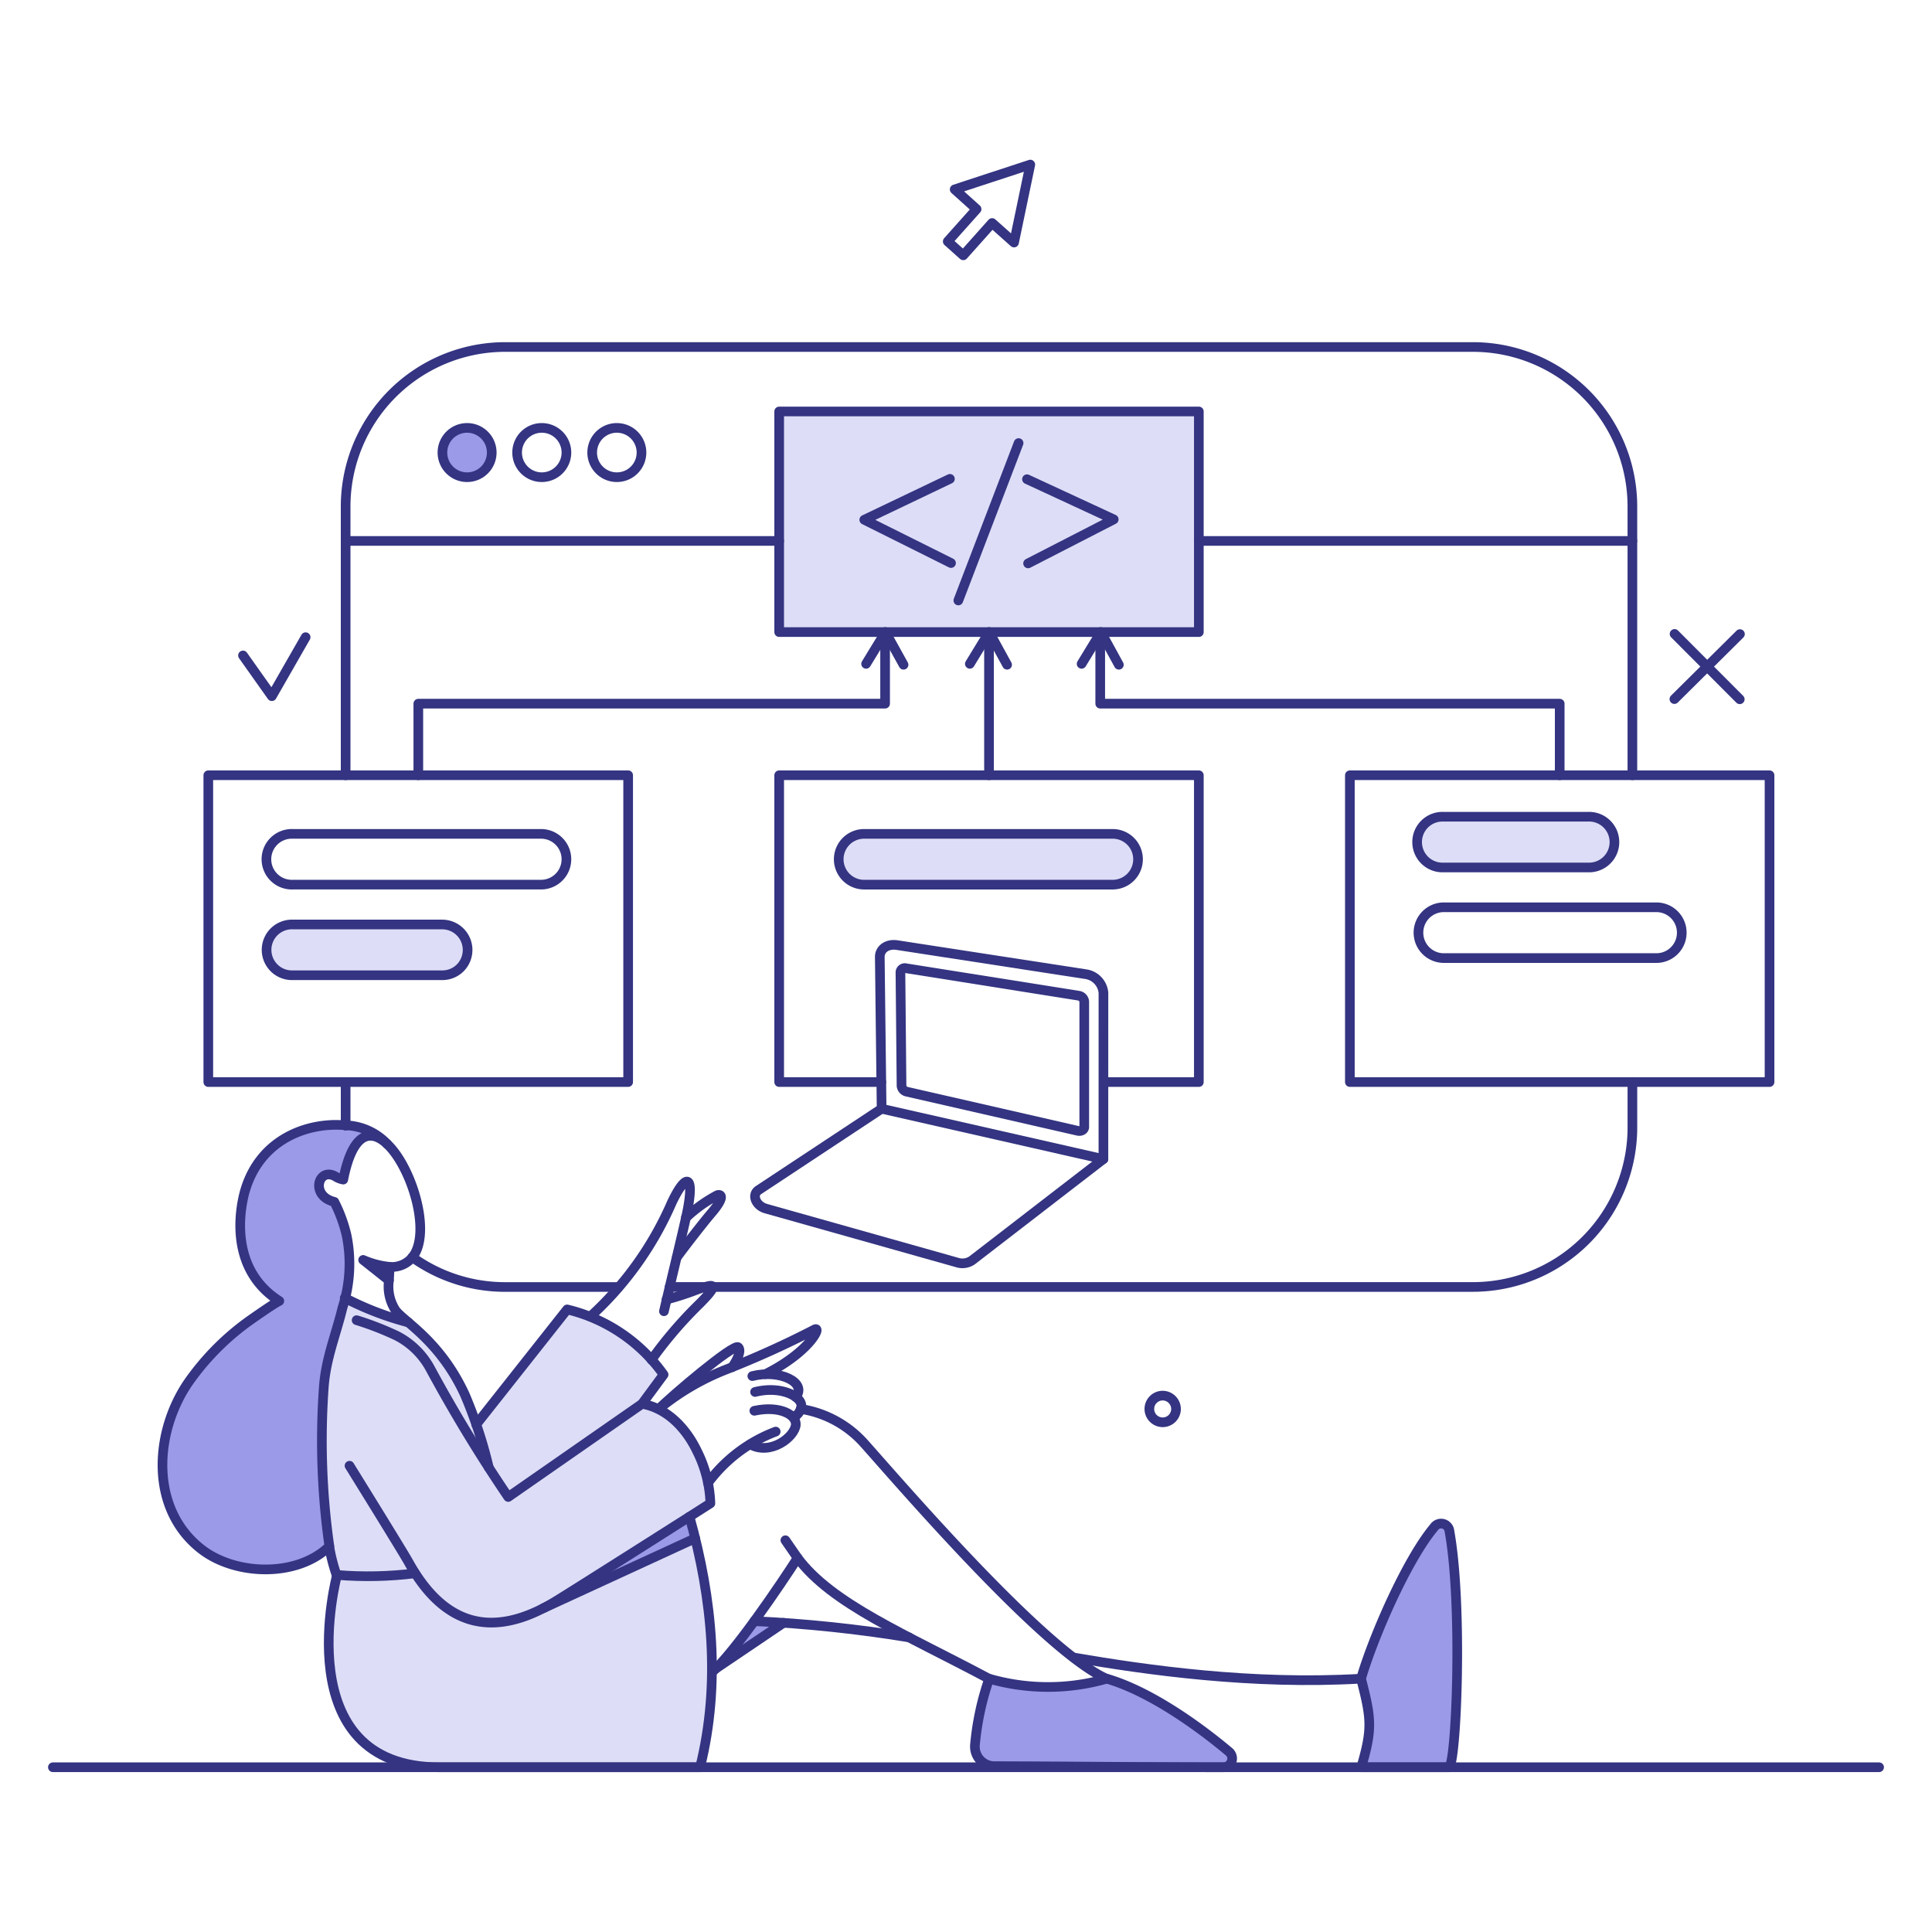 <svg xmlns="http://www.w3.org/2000/svg" fill="none" viewBox="-0.5 -0.5 200 200" stroke-width="0.75" height="200" width="200"><g id="Development-Modular-coding-of-application-01"><g id="color 2"><path id="Vector" fill="#ddddf7" d="m71.521 158.738 -15.729 7.241c0.416 -0.208 17.279 -10.832 17.279 -10.832 0 -3.915 -2.671 -9.538 -7.07 -10.303l2.212 -3.025a17.083 17.083 0 0 0 -9.963 -6.75l-9.415 11.911a21.358 21.358 0 0 0 -7.052 -10.588 31.488 31.488 0 0 1 -6.579 -2.532c-0.895 3.564 -1.965 6.237 -2.189 9.074 -0.398 4.937 -0.311 15.522 1.361 19.701 -0.378 1.531 -4.651 19.794 10.625 19.812h26.973c1.932 -7.777 1.379 -15.944 -0.454 -23.71Z" stroke-width="1"></path><path id="Vector_2" fill="#ddddf7" d="M123.604 64.933H80.16V42.094h43.444v22.838Z" stroke-width="1"></path><path id="Vector_3" fill="#ddddf7" d="M114.681 85.822H88.953a2.628 2.628 0 0 0 0 5.256h25.73a2.627 2.627 0 0 0 0 -5.256h-0.002Z" stroke-width="1"></path><path id="Vector_4" fill="#ddddf7" d="M45.28 100.457h-15.502a2.626 2.626 0 0 1 -2.628 -2.628 2.627 2.627 0 0 1 2.628 -2.628h15.502a2.628 2.628 0 0 1 0 5.256Z" stroke-width="1"></path><path id="Vector_5" fill="#ddddf7" d="M163.947 84.046h-15.067a2.625 2.625 0 0 0 -2.474 1.61 2.627 2.627 0 0 0 2.474 3.645h15.067a2.625 2.625 0 0 0 2.474 -1.61 2.627 2.627 0 0 0 -2.474 -3.645Z" stroke-width="1"></path></g><g id="color 1"><path id="Vector_6" fill="#9a9ae8" d="m37.095 129.927 2.666 2.117c0 -0.454 0.038 -0.907 0.057 -1.398a9.005 9.005 0 0 1 -2.722 -0.719Z" stroke-width="1"></path><path id="Vector_7" fill="#9a9ae8" d="M24.863 122.783c-0.34 1.171 -1.99 7.883 3.554 11.399 -0.529 0.227 -3.157 2.081 -3.383 2.251a27.012 27.012 0 0 0 -6.129 6.312c-3.46 5.199 -3.876 12.988 1.437 17.129 3.516 2.721 9.906 2.949 13.252 -0.298a77.14 77.14 0 0 1 -0.567 -16.616c0.227 -2.912 1.286 -5.407 1.928 -8.092 1.456 -6.017 0.493 -7.588 -0.851 -10.945 -2.552 -0.623 -1.645 -3.648 0.113 -2.628 0.247 0.161 0.523 0.271 0.813 0.322 0.964 -4.915 2.836 -5.273 4.537 -3.687 -2.432 -3.193 -12.355 -3.175 -14.705 4.855Z" stroke-width="1"></path><path id="Vector_8" fill="#9a9ae8" d="M70.859 156.508c-13.196 8.399 -14.256 9.048 -15.105 9.471l15.729 -7.241 -0.624 -2.231Z" stroke-width="1"></path><path id="Vector_9" fill="#9a9ae8" d="M126.723 180.838c-3.346 -2.836 -8.259 -6.276 -12.647 -7.562a22.019 22.019 0 0 1 -12.175 0 27.953 27.953 0 0 0 -1.475 6.865 2.024 2.024 0 0 0 1.208 2.022c0.257 0.111 0.534 0.168 0.815 0.167 7.619 0.019 14.235 0.1 23.688 0.114a0.909 0.909 0 0 0 0.586 -1.607Z" stroke-width="1"></path><path id="Vector_10" fill="#9a9ae8" d="M149.542 158.02a0.866 0.866 0 0 0 -0.648 -0.775 0.868 0.868 0 0 0 -0.944 0.359c-2.836 3.347 -6.276 11.287 -7.562 15.672 1.095 4.198 1.172 5.237 0.019 9.17h9.054c0.784 0.075 1.481 -16.617 0.081 -24.426Z" stroke-width="1"></path><path id="Vector_11" fill="#9a9ae8" d="M50.404 46.348a2.551 2.551 0 1 1 -5.103 0 2.551 2.551 0 0 1 5.103 0Z" stroke-width="1"></path><path id="Vector_12" fill="#9a9ae8" d="m80.614 167.492 -6.976 4.707A46.943 46.943 0 0 0 77.61 167.303c-0.021 0.018 1.132 0.056 3.004 0.189Z" stroke-width="1"></path></g><g id="outlines"><path id="Vector_13" stroke="#343482" stroke-linecap="round" stroke-linejoin="round" d="M42.18 129.644a16.444 16.444 0 0 0 9.623 3.085h11.741" stroke-width="1"></path><path id="Vector_14" stroke="#343482" stroke-linecap="round" stroke-linejoin="round" d="M72.579 132.725h-3.762" stroke-width="1"></path><path id="Vector_15" stroke="#343482" stroke-linecap="round" stroke-linejoin="round" d="M73.279 132.726h78.683a16.517 16.517 0 0 0 16.523 -16.523v-4.689" stroke-width="1"></path><path id="Vector_16" stroke="#343482" stroke-linecap="round" stroke-linejoin="round" d="M168.484 79.753V51.944A16.513 16.513 0 0 0 151.961 35.422H51.803a16.517 16.517 0 0 0 -16.523 16.522v27.81" stroke-width="1"></path><path id="Vector_17" stroke="#343482" stroke-linecap="round" stroke-linejoin="round" d="M35.28 116.032v-4.518" stroke-width="1"></path><path id="Vector_18" stroke="#343482" stroke-linecap="round" stroke-linejoin="round" d="M34.372 162.634a17.782 17.782 0 0 1 -0.796 -3.101" stroke-width="1"></path><path id="Vector_19" stroke="#343482" stroke-linecap="round" stroke-linejoin="round" d="M36.417 136.166c1.417 0.437 2.8 0.974 4.14 1.607a8.197 8.197 0 0 1 3.482 3.403 155.134 155.134 0 0 0 8.072 13.29l13.857 -9.642c2.628 0.455 4.583 2.577 5.69 4.897a12.93 12.93 0 0 1 1.38 5.406c-1.032 0.666 -14.092 8.963 -16.013 10.134 -6.49 3.958 -11.548 2.597 -15.237 -4.065 -0.586 -1.059 -6.106 -9.963 -6.106 -9.963" stroke-width="1"></path><path id="Vector_20" stroke="#343482" stroke-linecap="round" stroke-linejoin="round" d="m39.76 132.044 -2.666 -2.117a9.09 9.09 0 0 0 2.741 0.718" stroke-width="1"></path><path id="Vector_21" stroke="#343482" stroke-linecap="round" stroke-linejoin="round" d="M50.101 151.423a46.397 46.397 0 0 0 -2.495 -7.581c-2.537 -5.481 -6.211 -7.478 -7.146 -8.677a4.509 4.509 0 0 1 -0.697 -3.12l0.076 -1.399a2.756 2.756 0 0 0 2.363 -1.002c2.016 -2.561 -0.095 -9.339 -2.628 -11.721" stroke-width="1"></path><path id="Vector_22" stroke="#343482" stroke-linecap="round" stroke-linejoin="round" d="M39.571 117.922c-1.701 -1.592 -3.573 -1.228 -4.537 3.687a2.185 2.185 0 0 1 -0.813 -0.322c-1.759 -1.019 -2.666 2.004 -0.113 2.628A15.333 15.333 0 0 1 35.374 127.36a14.694 14.694 0 0 1 -0.416 7.504c-0.646 2.687 -1.692 5.181 -1.928 8.092a77.588 77.588 0 0 0 0.567 16.616c-3.346 3.252 -9.74 3.031 -13.252 0.298 -5.32 -4.13 -4.903 -11.932 -1.44 -17.127a26.527 26.527 0 0 1 6.125 -6.313c0.226 -0.172 2.855 -2.024 3.383 -2.251 -5.539 -3.516 -3.895 -10.228 -3.554 -11.399 1.582 -5.428 6.578 -7.151 10.417 -6.788a6.187 6.187 0 0 1 4.295 1.928v0Z" stroke-width="1"></path><path id="Vector_23" stroke="#343482" stroke-linecap="round" stroke-linejoin="round" d="M73.197 172.618c2.398 -2.127 7.137 -9.134 8.872 -11.841 3.526 4.748 11.134 7.884 19.794 12.495" stroke-width="1"></path><path id="Vector_24" stroke="#343482" stroke-linecap="round" stroke-linejoin="round" d="M114.076 173.295c-6.544 -2.897 -21.429 -20.248 -25.125 -24.386a11.054 11.054 0 0 0 -6.56 -3.555" stroke-width="1"></path><path id="Vector_25" stroke="#343482" stroke-linecap="round" stroke-linejoin="round" d="m71.466 158.746 -15.712 7.233" stroke-width="1"></path><path id="Vector_26" stroke="#343482" stroke-linecap="round" stroke-linejoin="round" d="M70.878 156.508c2.388 8.536 3.236 17.339 1.095 25.939H44.997c-15.956 0 -10.606 -19.908 -10.606 -19.908 2.689 0.223 5.395 0.165 8.072 -0.17" stroke-width="1"></path><path id="Vector_27" stroke="#343482" stroke-linecap="round" stroke-linejoin="round" d="M114.076 173.276c4.386 1.286 9.285 4.745 12.647 7.562a0.912 0.912 0 0 1 0.274 1.011 0.905 0.905 0 0 1 -0.86 0.597c-9.453 -0.01 -16.069 -0.1 -23.688 -0.114a2.013 2.013 0 0 1 -1.918 -1.364 2.019 2.019 0 0 1 -0.104 -0.825 28.649 28.649 0 0 1 1.475 -6.865 22.019 22.019 0 0 0 12.175 -0.001v0Z" stroke-width="1"></path><path id="Vector_28" stroke="#343482" stroke-linecap="round" stroke-linejoin="round" d="M140.394 173.276c1.286 -4.386 4.745 -12.31 7.562 -15.672a0.866 0.866 0 0 1 0.415 -0.328 0.866 0.866 0 0 1 0.976 0.255 0.871 0.871 0 0 1 0.201 0.49c1.409 7.807 0.697 24.502 -0.076 24.426h-9.054c1.145 -3.932 1.071 -4.973 -0.024 -9.17Z" stroke-width="1"></path><path id="Vector_29" stroke="#343482" stroke-linecap="round" stroke-linejoin="round" d="M140.394 173.276c-11.248 0.662 -22.176 -0.889 -29.738 -2.189" stroke-width="1"></path><path id="Vector_30" stroke="#343482" stroke-linecap="round" stroke-linejoin="round" d="M77.665 143.595c2.703 -0.68 4.942 0.491 4.783 1.531a1.451 1.451 0 0 1 -0.697 1.021" stroke-width="1"></path><path id="Vector_31" stroke="#343482" stroke-linecap="round" stroke-linejoin="round" d="M77.381 141.951c2.836 -0.718 5.709 0.662 4.499 2.174" stroke-width="1"></path><path id="Vector_32" stroke="#343482" stroke-linecap="round" stroke-linejoin="round" d="M72.787 153.01a15.577 15.577 0 0 1 7.012 -5.312" stroke-width="1"></path><path id="Vector_33" stroke="#343482" stroke-linecap="round" stroke-linejoin="round" d="M77.589 145.543c2.628 -0.567 4.386 0.416 4.291 1.456 -0.113 1.248 -2.587 3.196 -4.726 2.023" stroke-width="1"></path><path id="Vector_34" stroke="#343482" stroke-linecap="round" stroke-linejoin="round" d="M67.702 145.354c1.21 -1.248 7.775 -6.829 8.224 -6.39 0.497 0.487 -0.624 2.062 -0.624 2.062" stroke-width="1"></path><path id="Vector_35" stroke="#343482" stroke-linecap="round" stroke-linejoin="round" d="M67.702 145.354a25.903 25.903 0 0 1 6.957 -4.079 95.815 95.815 0 0 0 9.112 -4.12c0.895 -0.527 -0.34 2.25 -5.029 4.593" stroke-width="1"></path><path id="Vector_36" stroke="#343482" stroke-linecap="round" stroke-linejoin="round" d="M123.604 55.498h44.88" stroke-width="1"></path><path id="Vector_37" stroke="#343482" stroke-linecap="round" stroke-linejoin="round" d="M35.28 55.498h44.88" stroke-width="1"></path><path id="Vector_38" stroke="#343482" stroke-linecap="round" stroke-linejoin="round" d="M50.404 46.348a2.551 2.551 0 1 1 -5.103 0 2.551 2.551 0 0 1 5.103 0Z" stroke-width="1"></path><path id="Vector_39" stroke="#343482" stroke-linecap="round" stroke-linejoin="round" d="M58.136 46.348a2.551 2.551 0 1 1 -5.103 0 2.551 2.551 0 0 1 5.103 0Z" stroke-width="1"></path><path id="Vector_40" stroke="#343482" stroke-linecap="round" stroke-linejoin="round" d="M65.906 46.348a2.551 2.551 0 1 1 -5.103 0 2.551 2.551 0 0 1 5.103 0Z" stroke-width="1"></path><path id="Vector_41" stroke="#343482" stroke-linecap="round" stroke-linejoin="round" d="m48.797 146.962 9.415 -11.91a17.122 17.122 0 0 1 9.982 6.749l-2.231 3.025" stroke-width="1"></path><path id="Vector_42" stroke="#343482" stroke-linecap="round" stroke-linejoin="round" d="M68.231 135.239c1.229 -5.256 2.266 -9.453 2.495 -10.738 0.634 -3.536 -0.298 -3.457 -1.701 -0.473a34.565 34.565 0 0 1 -8.413 11.759" stroke-width="1"></path><path id="Vector_43" stroke="#343482" stroke-linecap="round" stroke-linejoin="round" d="M70.5 125.561a14.781 14.781 0 0 1 3.233 -2.325c0.341 -0.15 0.928 0.059 -0.548 1.791 -0.981 1.154 -2.779 3.482 -3.611 4.613" stroke-width="1"></path><path id="Vector_44" stroke="#343482" stroke-linecap="round" stroke-linejoin="round" d="M68.496 134.026a30.164 30.164 0 0 0 3.308 -1.079c1.34 -0.44 2.605 -0.911 -0.189 1.815a42.805 42.805 0 0 0 -4.67 5.501" stroke-width="1"></path><path id="Vector_45" stroke="#343482" stroke-linecap="round" stroke-linejoin="round" d="M113.728 102.27a2.149 2.149 0 0 0 -1.862 -1.929l-19.513 -3.006c-1.002 -0.151 -1.791 0.398 -1.777 1.249l0.189 15.691 -12.723 8.409c-0.756 0.473 -0.321 1.626 0.737 1.928l19.775 5.572a1.771 1.771 0 0 0 1.569 -0.208l13.602 -10.492 0.003 -17.213Z" stroke-width="1"></path><path id="Vector_46" stroke="#343482" stroke-linecap="round" stroke-linejoin="round" d="m113.726 119.492 -22.96 -5.217" stroke-width="1"></path><path id="Vector_47" stroke="#343482" stroke-linecap="round" stroke-linejoin="round" d="M111.07 116.561c0.34 0.077 0.672 -0.095 0.672 -0.398v-12.968a0.677 0.677 0 0 0 -0.597 -0.624l-17.846 -2.836a0.454 0.454 0 0 0 -0.586 0.416l0.113 11.76a0.695 0.695 0 0 0 0.567 0.605l17.677 4.045Z" stroke-width="1"></path><path id="Vector_48" stroke="#343482" stroke-linecap="round" stroke-linejoin="round" d="M64.526 111.514H21.063v-31.76H64.526v31.76Z" stroke-width="1"></path><path id="Vector_49" stroke="#343482" stroke-linecap="round" stroke-linejoin="round" d="M90.728 111.514H80.16v-31.76h43.444v31.76h-9.85" stroke-width="1"></path><path id="Vector_50" stroke="#343482" stroke-linecap="round" stroke-linejoin="round" d="M182.682 111.514h-43.444v-31.76H182.682v31.76Z" stroke-width="1"></path><path id="Vector_51" stroke="#343482" stroke-linecap="round" stroke-linejoin="round" d="M123.604 64.933H80.16V42.094h43.444v22.838Z" stroke-width="1"></path><path id="Vector_52" stroke="#343482" stroke-linecap="round" stroke-linejoin="round" d="M101.882 64.933v14.821" stroke-width="1"></path><path id="Vector_53" stroke="#343482" stroke-linecap="round" stroke-linejoin="round" d="M113.395 64.933v7.41h47.565v7.411" stroke-width="1"></path><path id="Vector_54" stroke="#343482" stroke-linecap="round" stroke-linejoin="round" d="M91.125 64.933v7.41H42.804v7.411" stroke-width="1"></path><path id="Vector_55" stroke="#343482" stroke-linecap="round" stroke-linejoin="round" d="m97.95 57.786 -8.98 -4.479 8.866 -4.236" stroke-width="1"></path><path id="Vector_56" stroke="#343482" stroke-linecap="round" stroke-linejoin="round" d="m105.928 57.823 8.866 -4.556 -8.98 -4.159" stroke-width="1"></path><path id="Vector_57" stroke="#343482" stroke-linecap="round" stroke-linejoin="round" d="m104.945 45.366 -6.239 16.295" stroke-width="1"></path><path id="Vector_58" stroke="#343482" stroke-linecap="round" stroke-linejoin="round" d="M55.508 91.077a2.627 2.627 0 1 0 0 -5.255h-25.711a2.629 2.629 0 1 0 0 5.255h25.711Z" stroke-width="1"></path><path id="Vector_59" stroke="#343482" stroke-linecap="round" stroke-linejoin="round" d="M114.681 85.822a2.627 2.627 0 0 1 0 5.256H88.953a2.628 2.628 0 0 1 0 -5.256h25.728Z" stroke-width="1"></path><path id="Vector_60" stroke="#343482" stroke-linecap="round" stroke-linejoin="round" d="M45.28 95.202a2.637 2.637 0 0 1 1.858 4.497 2.613 2.613 0 0 1 -1.858 0.758H29.797a2.629 2.629 0 1 1 0 -5.256h15.483Z" stroke-width="1"></path><path id="Vector_61" stroke="#343482" stroke-linecap="round" stroke-linejoin="round" d="M163.947 84.046a2.625 2.625 0 0 1 2.474 1.61 2.627 2.627 0 0 1 -2.474 3.645h-15.067a2.625 2.625 0 0 1 -2.474 -1.61 2.627 2.627 0 0 1 2.474 -3.645h15.067Z" stroke-width="1"></path><path id="Vector_62" stroke="#343482" stroke-linecap="round" stroke-linejoin="round" d="M171.055 93.422a2.63 2.63 0 0 1 0 5.257h-22.176a2.63 2.63 0 0 1 0 -5.257h22.176Z" stroke-width="1"></path><path id="Vector_63" stroke="#343482" stroke-linecap="round" stroke-linejoin="round" d="m89.159 68.221 2.004 -3.288 1.872 3.383" stroke-width="1"></path><path id="Vector_64" stroke="#343482" stroke-linecap="round" stroke-linejoin="round" d="m99.897 68.221 2.004 -3.288 1.853 3.383" stroke-width="1"></path><path id="Vector_65" stroke="#343482" stroke-linecap="round" stroke-linejoin="round" d="m111.467 68.221 2.004 -3.288 1.853 3.383" stroke-width="1"></path><path id="Vector_66" stroke="#343482" stroke-linecap="round" stroke-linejoin="round" d="m179.619 65.14 -6.787 6.73" stroke-width="1"></path><path id="Vector_67" stroke="#343482" stroke-linecap="round" stroke-linejoin="round" d="m179.6 71.889 -6.749 -6.766" stroke-width="1"></path><path id="Vector_68" stroke="#343482" stroke-linecap="round" stroke-linejoin="round" d="m24.655 67.352 2.987 4.216 3.497 -6.106" stroke-width="1"></path><path id="Vector_69" stroke="#343482" stroke-linecap="round" stroke-linejoin="round" d="M41.764 136.394a31.611 31.611 0 0 1 -6.579 -2.534" stroke-width="1"></path><path id="Vector_70" stroke="#343482" stroke-linecap="round" stroke-linejoin="round" d="m102.241 17.82 -3.913 1.286 2.269 2.042 -2.987 3.346 1.607 1.437 2.987 -3.346 2.269 2.023 1.683 -8.072 -3.913 1.286Z" stroke-width="1"></path><path id="Vector_71" stroke="#343482" stroke-linecap="round" stroke-linejoin="round" d="M121.241 145.354a1.38 1.38 0 1 1 -1.38 -1.38c0.365 0.002 0.715 0.148 0.973 0.407 0.259 0.258 0.405 0.608 0.407 0.973Z" stroke-width="1"></path><path id="Vector_72" stroke="#343482" stroke-linecap="round" stroke-linejoin="round" d="M4.975 182.445h189.05" stroke-width="1"></path><path id="Vector_73" stroke="#343482" stroke-linecap="round" stroke-linejoin="round" d="m80.614 167.492 -6.995 4.726" stroke-width="1"></path><path id="Vector_74" stroke="#343482" stroke-linecap="round" stroke-linejoin="round" d="M77.589 167.321c5.372 0.249 10.725 0.811 16.031 1.684" stroke-width="1"></path><path id="Vector_75" stroke="#343482" stroke-linecap="round" stroke-linejoin="round" d="m82.07 160.781 -1.267 -1.835" stroke-width="1"></path></g></g></svg>